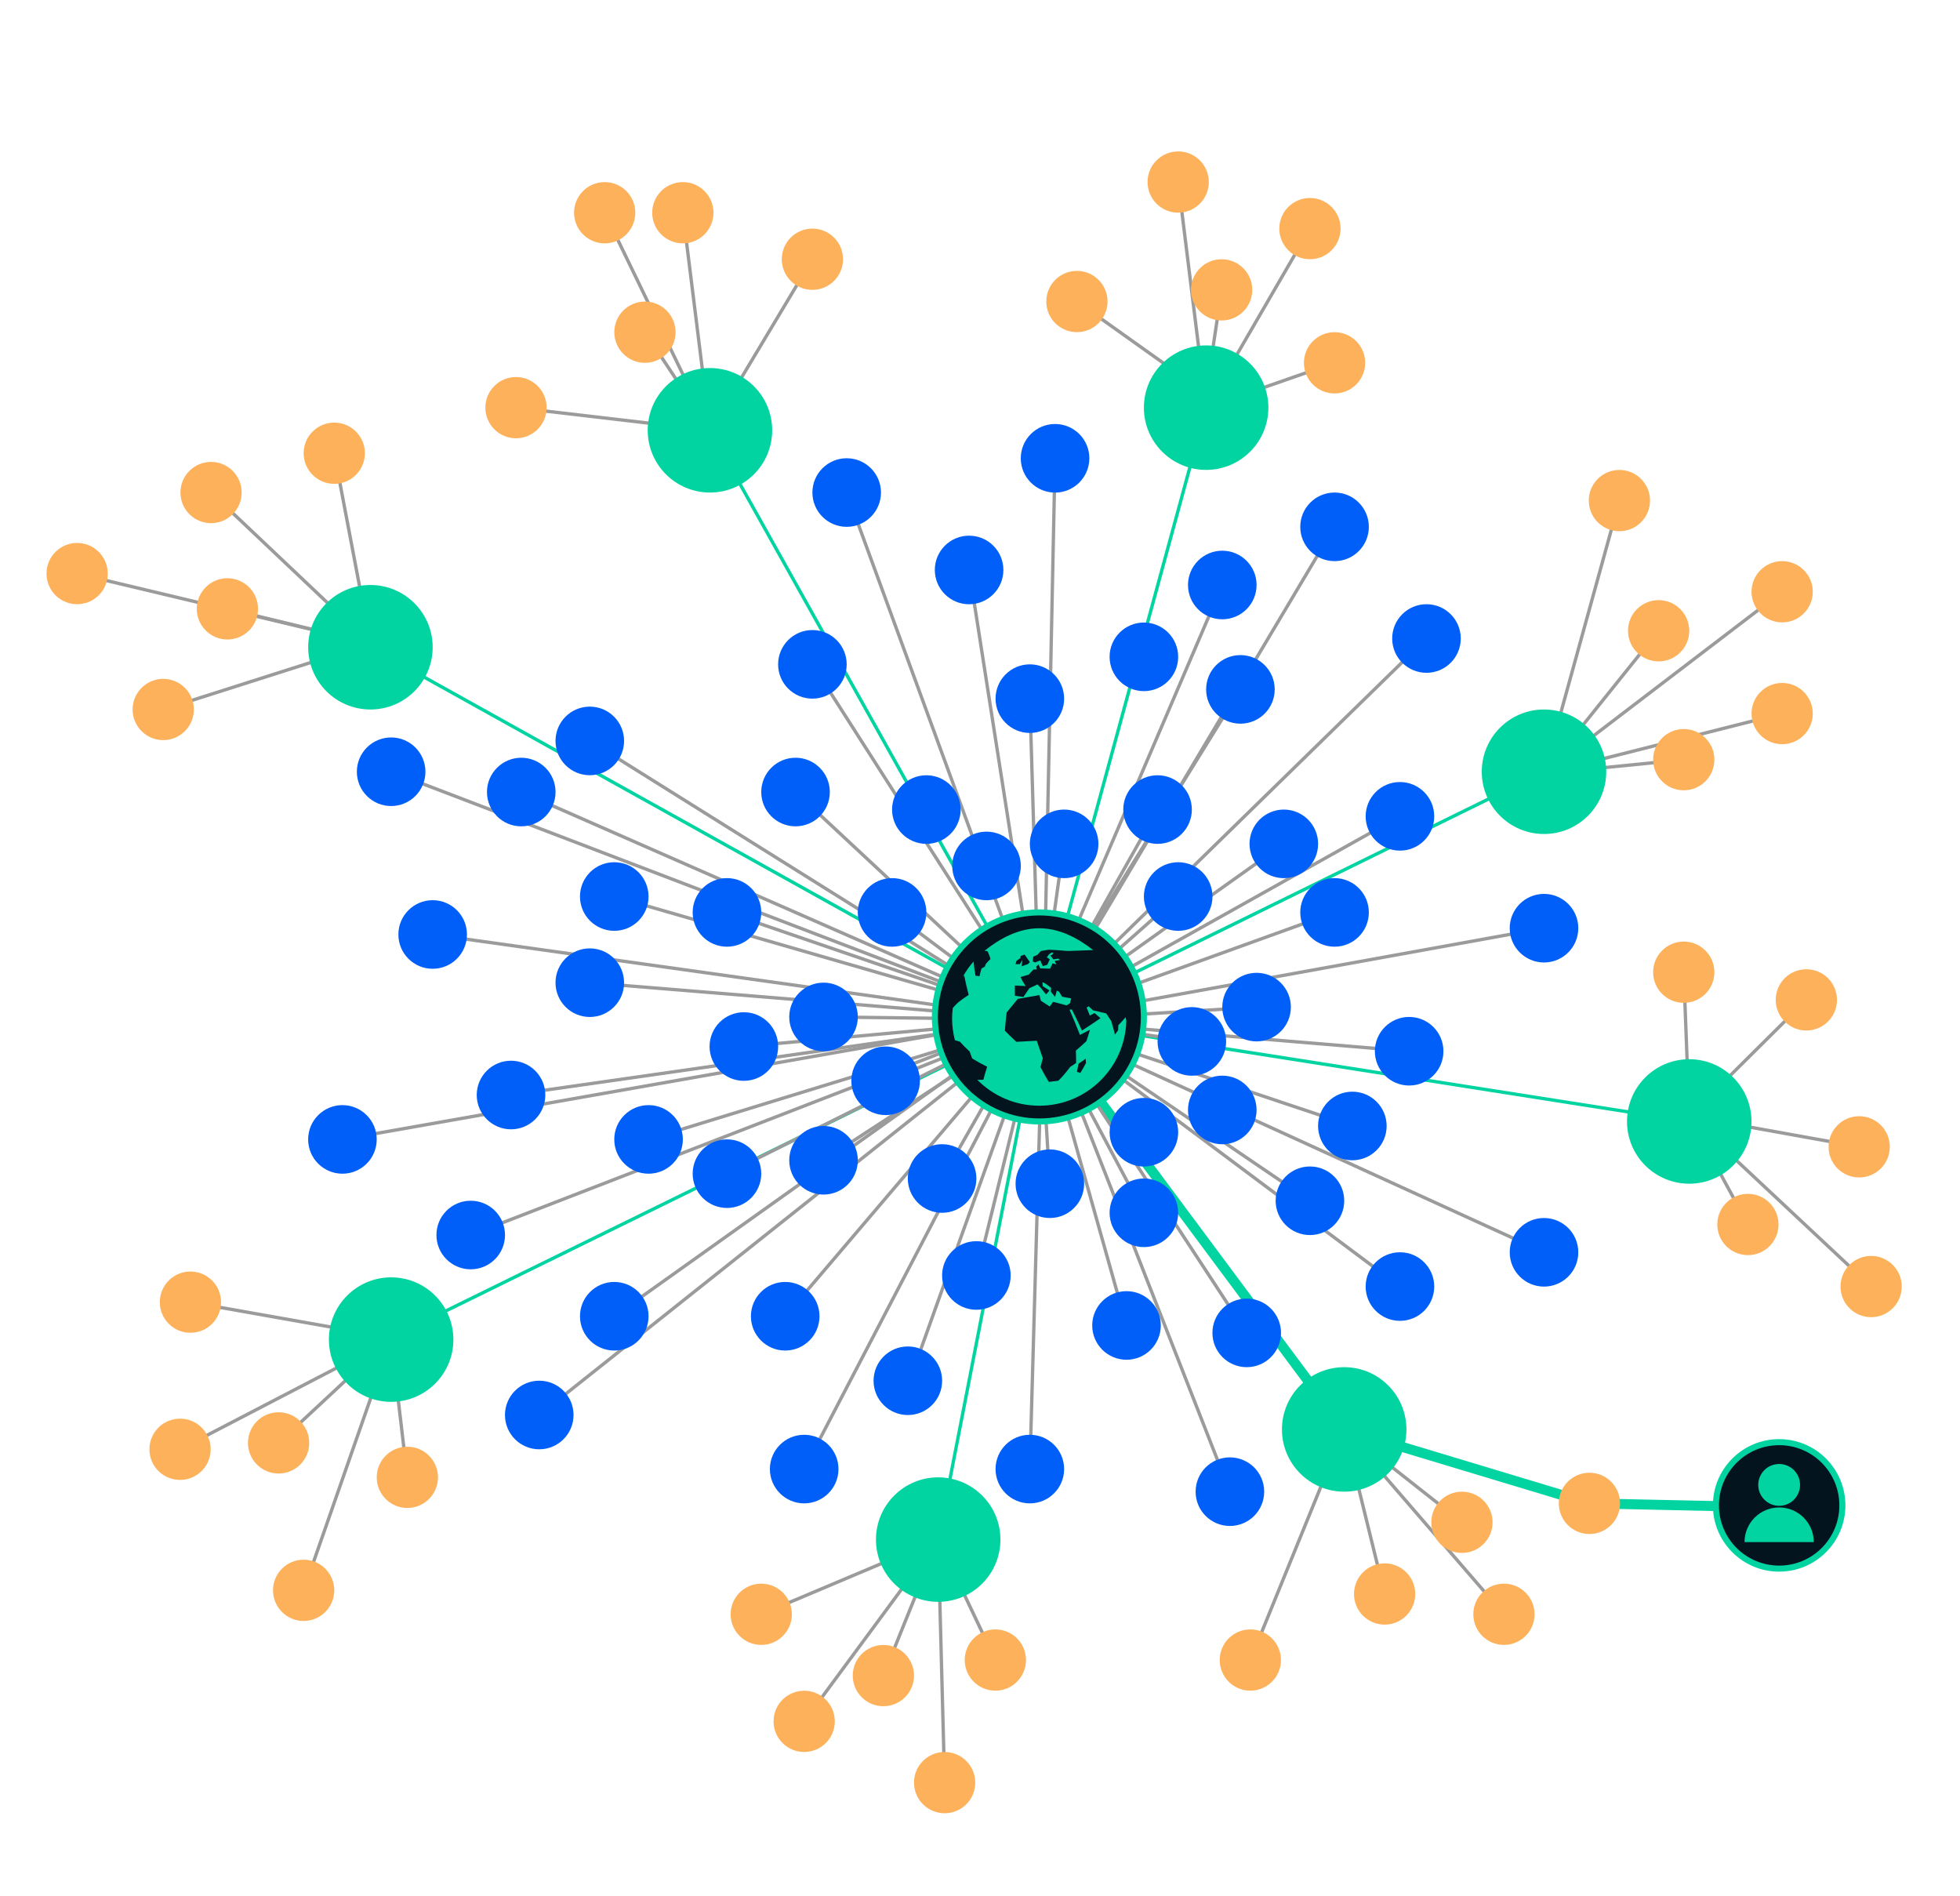 <?xml version="1.0" encoding="UTF-8"?> <!-- Generator: Adobe Illustrator 23.0.1, SVG Export Plug-In . SVG Version: 6.00 Build 0) --> <svg xmlns="http://www.w3.org/2000/svg" xmlns:xlink="http://www.w3.org/1999/xlink" id="Слой_1" x="0px" y="0px" viewBox="0 0 417.26 403.65" style="enable-background:new 0 0 417.26 403.65;" xml:space="preserve"> <style type="text/css"> .st0{fill:none;stroke:#01D4A1;stroke-width:2.125;stroke-miterlimit:10;} .st1{fill:none;stroke:#01D4A1;stroke-width:0.708;stroke-miterlimit:10;} .st2{fill:none;stroke:#9B9B9B;stroke-width:0.708;stroke-miterlimit:10;} .st3{fill:#01D4A1;} .st4{fill:#005FF9;} .st5{fill:#04141F;stroke:#01D4A1;stroke-width:1.288;stroke-miterlimit:10;} .st6{fill:#FDB15B;} </style> <g> <line class="st0" x1="234.28" y1="234.51" x2="282.27" y2="299.03"></line> <line class="st1" x1="354.49" y1="237.91" x2="221.27" y2="217.01"></line> <polyline class="st1" points="201.04,320.98 221.27,217.01 87.59,282.63 "></polyline> <polyline class="st1" points="256.05,89.42 221.27,217.01 324.23,166.47 "></polyline> <polyline class="st2" points="180.25,104.84 221.27,217.01 206.31,121.32 "></polyline> <polyline class="st2" points="172.95,141.41 221.27,217.01 169.36,168.59 "></polyline> <polyline class="st2" points="154.76,194.21 221.27,217.01 175.32,216.46 "></polyline> <polyline class="st2" points="130.77,190.83 220.06,216.6 200.56,250.85 "></polyline> <polyline class="st2" points="158.36,222.76 221.27,217.01 175.32,246.97 "></polyline> <polyline class="st2" points="188.54,230.05 221.27,217.01 253.73,221.67 "></polyline> <polyline class="st2" points="284.11,194.21 220.54,217.15 287.9,239.67 "></polyline> <polyline class="st2" points="219.24,148.71 221.27,217.01 226.54,179.21 "></polyline> <polyline class="st2" points="264.07,146.74 220.54,217.15 273.31,179.62 "></polyline> <polyline class="st2" points="246.43,172.32 221.27,217.01 250.82,190.83 "></polyline> <polyline class="st2" points="125.56,157.71 220.54,217.15 189.91,194.21 "></polyline> <polyline class="st2" points="110.97,168.59 221.27,217.01 125.56,209.17 "></polyline> <polyline class="st2" points="83.27,164.27 221.27,217.01 92.11,198.91 "></polyline> <polyline class="st2" points="108.79,233.08 221.27,217.01 138.07,242.53 "></polyline> <polyline class="st2" points="72.9,242.53 220.06,216.6 130.77,280.17 "></polyline> <polyline class="st2" points="100.21,262.88 221.98,215.75 167.16,280.17 "></polyline> <polyline class="st2" points="223.5,251.96 221.35,216.48 243.52,258.15 "></polyline> <polyline class="st2" points="154.76,249.82 221.35,216.48 207.86,271.49 "></polyline> <polyline class="st2" points="171.2,312.7 221.35,216.48 193.27,294.92 "></polyline> <polyline class="st2" points="114.8,301.19 221.35,216.48 239.82,282.13 "></polyline> <polyline class="st2" points="219.24,312.7 221.98,215.75 261.83,317.51 "></polyline> <polyline class="st2" points="265.41,283.71 221.35,216.48 278.87,255.59 "></polyline> <polyline class="st2" points="298.03,273.85 222.12,217.15 267.51,214.37 "></polyline> <polyline class="st2" points="328.7,266.56 220.54,217.15 299.99,223.76 "></polyline> <polyline class="st2" points="328.7,197.57 220.54,217.15 298.03,173.76 "></polyline> <polyline class="st2" points="303.68,135.91 220.54,217.15 260.21,124.52 "></polyline> <polyline class="st2" points="284.11,112.14 222.15,216.21 224.61,97.55 "></polyline> <polyline class="st2" points="48.41,129.6 78.86,136.97 44.93,104.84 "></polyline> <polyline class="st2" points="71.16,96.47 78.86,136.97 34.75,151.02 "></polyline> <line class="st2" x1="78.86" y1="136.97" x2="16.42" y2="122.09"></line> <polyline class="st1" points="154.47,97.55 221.27,217.01 83.52,140.36 "></polyline> <line class="st2" x1="128.73" y1="45.28" x2="151.14" y2="91.59"></line> <polyline class="st2" points="145.37,45.28 151.14,91.59 172.95,55.18 "></polyline> <polyline class="st2" points="137.3,70.71 151.14,91.59 109.85,86.77 "></polyline> <polyline class="st2" points="229.26,64.18 256.77,83.76 260.07,61.7 "></polyline> <polyline class="st2" points="250.82,38.75 256.77,86.77 278.87,48.66 "></polyline> <line class="st2" x1="284.11" y1="77.23" x2="256.77" y2="86.77"></line> <polyline class="st2" points="344.75,106.55 328.7,164.67 353.1,134.26 "></polyline> <polyline class="st2" points="379.4,125.96 328.7,164.67 358.45,161.7 "></polyline> <line class="st2" x1="379.4" y1="151.89" x2="328.7" y2="164.67"></line> <polyline class="st2" points="358.45,206.94 359.62,237.59 384.55,212.83 "></polyline> <polyline class="st2" points="395.8,244.11 359.62,237.59 372.11,260.64 "></polyline> <line class="st2" x1="398.34" y1="273.85" x2="359.62" y2="237.59"></line> <polyline class="st2" points="294.77,339.29 286.16,304.26 311.23,324.03 "></polyline> <line class="st2" x1="286.16" y1="304.26" x2="320.17" y2="343.61"></line> <line class="st0" x1="338.37" y1="320" x2="294.25" y2="306.7"></line> <line class="st2" x1="266.18" y1="353.35" x2="286.16" y2="304.26"></line> <polyline class="st2" points="162.06,343.61 199.73,327.71 188.06,356.66 "></polyline> <polyline class="st2" points="171.2,366.4 199.73,327.71 211.9,353.35 "></polyline> <line class="st2" x1="201.1" y1="379.44" x2="199.73" y2="327.71"></line> <line class="st2" x1="83.27" y1="284.74" x2="40.54" y2="277.17"></line> <polyline class="st2" points="38.33,308.49 82.47,285.55 59.31,307.13 "></polyline> <polyline class="st2" points="86.72,314.46 83.27,285.14 64.64,338.51 "></polyline> <circle class="st3" cx="199.73" cy="327.71" r="13.25"></circle> <circle class="st3" cx="286.16" cy="304.26" r="13.25"></circle> <circle class="st3" cx="83.27" cy="285.14" r="13.25"></circle> <circle class="st3" cx="78.86" cy="137.77" r="13.25"></circle> <circle class="st3" cx="151.14" cy="91.59" r="13.25"></circle> <circle class="st3" cx="256.77" cy="86.77" r="13.25"></circle> <circle class="st3" cx="328.7" cy="164.27" r="13.25"></circle> <circle class="st3" cx="359.62" cy="238.71" r="13.25"></circle> <g> <circle class="st4" cx="299.99" cy="223.76" r="7.3"></circle> <circle class="st4" cx="287.9" cy="239.67" r="7.3"></circle> <circle class="st4" cx="278.87" cy="255.59" r="7.3"></circle> <circle class="st4" cx="260.21" cy="236.26" r="7.3"></circle> <circle class="st4" cx="253.73" cy="221.67" r="7.3"></circle> <circle class="st4" cx="284.11" cy="194.21" r="7.3"></circle> <circle class="st4" cx="250.82" cy="190.83" r="7.3"></circle> <circle class="st4" cx="219.24" cy="148.71" r="7.3"></circle> <circle class="st4" cx="226.54" cy="179.62" r="7.3"></circle> <circle class="st4" cx="125.56" cy="209.17" r="7.3"></circle> <circle class="st4" cx="189.91" cy="194.21" r="7.3"></circle> <circle class="st4" cx="154.76" cy="194.21" r="7.3"></circle> <circle class="st4" cx="169.36" cy="168.59" r="7.3"></circle> <circle class="st4" cx="210.02" cy="184.32" r="7.3"></circle> <circle class="st4" cx="130.77" cy="190.83" r="7.3"></circle> <circle class="st4" cx="110.97" cy="168.59" r="7.3"></circle> <circle class="st4" cx="125.56" cy="157.71" r="7.3"></circle> <circle class="st4" cx="261.83" cy="317.51" r="7.3"></circle> <circle class="st4" cx="92.11" cy="198.91" r="7.3"></circle> <circle class="st4" cx="83.27" cy="164.27" r="7.3"></circle> <circle class="st4" cx="172.95" cy="141.41" r="7.3"></circle> <circle class="st4" cx="180.25" cy="104.84" r="7.3"></circle> <circle class="st4" cx="206.31" cy="121.32" r="7.3"></circle> <circle class="st4" cx="243.52" cy="139.81" r="7.3"></circle> <circle class="st4" cx="224.61" cy="97.55" r="7.3"></circle> <circle class="st4" cx="284.11" cy="112.14" r="7.3"></circle> <circle class="st4" cx="260.21" cy="124.52" r="7.3"></circle> <circle class="st4" cx="328.7" cy="197.57" r="7.3"></circle> <circle class="st4" cx="328.7" cy="266.56" r="7.3"></circle> <circle class="st4" cx="298.03" cy="273.85" r="7.3"></circle> <circle class="st4" cx="130.77" cy="280.17" r="7.3"></circle> <circle class="st4" cx="171.2" cy="312.7" r="7.3"></circle> <circle class="st4" cx="114.8" cy="301.19" r="7.3"></circle> <circle class="st4" cx="100.21" cy="262.88" r="7.3"></circle> <circle class="st4" cx="108.79" cy="233.08" r="7.3"></circle> <circle class="st4" cx="72.9" cy="242.53" r="7.3"></circle> <circle class="st4" cx="303.68" cy="135.91" r="7.3"></circle> <circle class="st4" cx="188.54" cy="230.05" r="7.3"></circle> <circle class="st4" cx="200.56" cy="250.85" r="7.3"></circle> <circle class="st4" cx="158.36" cy="222.76" r="7.3"></circle> <circle class="st4" cx="138.07" cy="242.53" r="7.3"></circle> <circle class="st4" cx="154.76" cy="249.82" r="7.3"></circle> <circle class="st4" cx="223.5" cy="251.96" r="7.3"></circle> <circle class="st4" cx="243.52" cy="258.15" r="7.3"></circle> <circle class="st4" cx="243.52" cy="241" r="7.3"></circle> <circle class="st4" cx="265.41" cy="283.71" r="7.3"></circle> <circle class="st4" cx="239.82" cy="282.13" r="7.3"></circle> <circle class="st4" cx="219.24" cy="312.7" r="7.3"></circle> <circle class="st4" cx="193.27" cy="293.9" r="7.3"></circle> <circle class="st4" cx="207.86" cy="271.49" r="7.3"></circle> <circle class="st4" cx="175.32" cy="246.97" r="7.3"></circle> <circle class="st4" cx="167.16" cy="280.17" r="7.3"></circle> <circle class="st4" cx="175.32" cy="216.46" r="7.3"></circle> <circle class="st4" cx="197.21" cy="172.32" r="7.3"></circle> <circle class="st4" cx="273.31" cy="179.62" r="7.3"></circle> <circle class="st4" cx="246.43" cy="172.32" r="7.3"></circle> <circle class="st4" cx="264.07" cy="146.74" r="7.3"></circle> <circle class="st4" cx="267.51" cy="214.37" r="7.3"></circle> <circle class="st4" cx="298.03" cy="173.76" r="7.3"></circle> </g> <circle class="st5" cx="221.27" cy="216.46" r="22.25"></circle> <g> <g> <g> <path class="st3" d="M229.99,228.38c-0.24-0.07-0.48-0.15-0.73-0.23c0.12-0.53,0.24-1.11,0.35-1.72 c0.51-0.35,1.02-0.71,1.52-1.08c0.03,0.32,0.04,0.62,0.06,0.93C230.79,227.03,230.39,227.74,229.99,228.38L229.99,228.38z M216.37,204.55c0.29-0.22,0.58-0.43,0.86-0.63c0.01-0.15,0.03-0.29,0.04-0.42c0.28-0.11,0.56-0.22,0.84-0.32 c0.33,0.44,0.71,0.98,1.13,1.61c-0.13,0.14-0.26,0.28-0.4,0.42c-0.45,0.15-0.9,0.31-1.35,0.47c0.05-0.49,0.11-0.95,0.17-1.36 c-0.18,0.28-0.35,0.58-0.53,0.89c-0.31,0.01-0.62,0.02-0.93,0.03C216.26,205.01,216.31,204.78,216.37,204.55L216.37,204.55z M239.62,216.52c-0.44,0.54-0.96,1.11-1.54,1.7c-0.01,0.36-0.02,0.72-0.04,1.07c-0.22,0.31-0.45,0.62-0.69,0.93 c-0.23-0.93-0.48-1.9-0.78-2.89c-0.33-0.53-0.69-1.06-1.06-1.61c-0.88-0.22-1.83-0.44-2.83-0.67c-0.29-0.28-0.6-0.57-0.91-0.85 c-0.15,0.09-0.29,0.18-0.44,0.27c0.23,0.57,0.46,1.13,0.68,1.7c0.34-0.18,0.67-0.37,1-0.55c0.44,0.38,0.87,0.75,1.27,1.11 c-1.21,0.84-2.54,1.73-3.94,2.63c-0.67-1.47-1.4-2.99-2.17-4.51c-0.16,0.02-0.32,0.05-0.48,0.08c0.79,1.81,1.56,3.63,2.22,5.36 c0.73-0.37,1.44-0.74,2.13-1.1c-0.23,0.82-0.49,1.63-0.76,2.43c-0.73,0.68-1.48,1.36-2.24,2.01c0.04,0.92,0.06,1.81,0.05,2.63 c-0.42,0.29-0.84,0.57-1.26,0.84c-0.86,1.16-1.72,2.16-2.53,2.94c-0.68,0.09-1.35,0.17-2.03,0.25c-0.5-0.79-1.1-1.87-1.76-3.15 c0.15-0.59,0.32-1.21,0.49-1.88c-0.41-1.15-0.85-2.42-1.29-3.73c-1.48,0.09-2.94,0.17-4.36,0.23c-0.83-0.78-1.64-1.57-2.43-2.37 c0.1-1.28,0.23-2.58,0.38-3.88c0.78-0.97,1.58-1.94,2.38-2.89c1.52-0.28,3.07-0.55,4.61-0.81c0.1,0.4,0.19,0.8,0.29,1.2 c0.63,0.4,1.27,0.82,1.9,1.23c0.24-0.34,0.48-0.67,0.72-1c0.97,0.25,1.92,0.5,2.86,0.76c0.24-0.15,0.48-0.29,0.71-0.43 c0.1-0.35,0.19-0.7,0.28-1.05c-0.63-0.12-1.28-0.24-1.93-0.36c-0.22-0.36-0.44-0.72-0.66-1.07c-0.16-0.07-0.31-0.15-0.47-0.23 c-0.12,0.44-0.25,0.89-0.37,1.34c-0.3-0.36-0.59-0.72-0.89-1.08c0.02-0.29,0.03-0.59,0.04-0.87c-0.39-0.29-0.78-0.58-1.16-0.86 c-0.23-0.11-0.46-0.21-0.69-0.32c0.02,0.28,0.04,0.56,0.06,0.84c0.48,0.31,0.97,0.62,1.45,0.93c-0.25,0.27-0.49,0.55-0.75,0.83 c-0.36-0.45-0.71-0.9-1.05-1.33c-0.25-0.27-0.5-0.54-0.75-0.8c-0.58,0.27-1.16,0.54-1.74,0.82c-0.42,0.6-0.84,1.22-1.26,1.85 c-0.61-0.09-1.22-0.17-1.82-0.25c-0.01-0.75-0.01-1.48-0.01-2.18c0.76,0.03,1.52,0.07,2.3,0.11c-0.23-0.37-0.46-0.73-0.69-1.08 c-0.13-0.29-0.26-0.57-0.39-0.84c0.58-0.18,1.16-0.35,1.74-0.52c0.33-0.37,0.65-0.72,0.97-1.06c0.25-0.02,0.51-0.03,0.76-0.05 c-0.05-0.19-0.1-0.37-0.15-0.55c0.17-0.17,0.33-0.33,0.49-0.49c0.12,0.26,0.24,0.54,0.37,0.83c0.7,0.01,1.41,0.03,2.11,0.06 c0.18-0.4,0.35-0.78,0.51-1.13c0.27,0.07,0.53,0.14,0.8,0.21c-0.11-0.25-0.22-0.49-0.33-0.71c0.39-0.08,0.77-0.16,1.14-0.23 c-0.14-0.1-0.27-0.2-0.41-0.29c-0.33,0.05-0.68,0.11-1.03,0.17c-0.15-0.2-0.29-0.39-0.43-0.57c-0.02,0-0.04,0-0.05,0 c0.01-0.01,0.01-0.03,0.02-0.04c-0.06-0.07-0.12-0.15-0.18-0.21c0.13-0.05,0.26-0.11,0.39-0.16c0.1-0.17,0.18-0.3,0.28-0.44 c-0.12-0.01-0.25-0.02-0.38-0.03c-0.18,0.11-0.37,0.23-0.55,0.36c-0.15,0.2-0.31,0.42-0.48,0.66c0.21,0.14,0.42,0.28,0.63,0.42 c-0.17,0.35-0.35,0.75-0.55,1.17c-0.31,0.09-0.63,0.18-0.95,0.27c-0.18-0.44-0.36-0.84-0.53-1.21c-0.36,0.14-0.73,0.28-1.1,0.44 c-0.17-0.08-0.34-0.15-0.51-0.22c0.04-0.37,0.08-0.71,0.12-1.01c0.31-0.14,0.61-0.27,0.91-0.4c0.25-0.32,0.5-0.59,0.72-0.8 c0.57-0.12,1.12-0.21,1.65-0.29c1.33,0.06,2.72,0.16,4.12,0.28c1.95-0.07,4.31-0.15,5.35-0.2c-3.16-2.48-7.13-4.64-11.46-4.64 c-4.42,0-8.47,2.21-11.66,4.79c0.21,0.03,0.42,0.06,0.64,0.09c0.13,0.32,0.27,0.66,0.44,1.05c0.06,0.2,0.12,0.41,0.18,0.62 c-0.34,0.32-0.67,0.67-0.99,1.04c-0.07,0.18-0.13,0.37-0.2,0.56c-0.25,0.14-0.49,0.28-0.72,0.42c-0.16,0.52-0.3,1.07-0.43,1.64 c-0.29-0.04-0.58-0.08-0.86-0.12c-0.2-1.13-0.31-2.11-0.4-3.02c-0.86,0.99-1.63,2.07-2.27,3.23c0.1-0.08,0.18-0.16,0.28-0.24 c0.25,1.25,0.55,2.63,0.95,4.12c-0.81,0.53-1.55,1.05-2.18,1.55c-0.46,0.42-0.85,0.84-1.2,1.24c-0.09,0.74-0.15,1.49-0.15,2.25 c0,1.58,0.22,3.11,0.59,4.58c0.33,0.12,0.69,0.24,1.09,0.35c0.61,0.69,1.3,1.4,2.06,2.09c0.17,0.5,0.34,0.99,0.53,1.47 c0.99,0.61,2.07,1.21,3.19,1.77c-0.34,1.05-0.6,1.97-0.8,2.76c-0.44,0.01-0.86,0.02-1.28,0.03c3.36,3.4,8.02,5.5,13.18,5.5 c10.08,0,18.26-8.04,18.53-18.05C239.74,217.04,239.69,216.79,239.62,216.52z"></path> </g> </g> </g> <circle class="st6" cx="71.16" cy="96.47" r="6.52"></circle> <circle class="st6" cx="44.93" cy="104.84" r="6.52"></circle> <circle class="st6" cx="48.41" cy="129.6" r="6.52"></circle> <circle class="st6" cx="34.75" cy="151.02" r="6.52"></circle> <circle class="st6" cx="16.42" cy="122.09" r="6.52"></circle> <circle class="st6" cx="109.85" cy="86.77" r="6.52"></circle> <circle class="st6" cx="137.3" cy="70.71" r="6.52"></circle> <circle class="st6" cx="128.73" cy="45.28" r="6.52"></circle> <circle class="st6" cx="145.37" cy="45.28" r="6.52"></circle> <circle class="st6" cx="172.95" cy="55.18" r="6.52"></circle> <circle class="st6" cx="229.26" cy="64.18" r="6.52"></circle> <circle class="st6" cx="250.82" cy="38.75" r="6.52"></circle> <circle class="st6" cx="260.07" cy="61.7" r="6.52"></circle> <circle class="st6" cx="278.87" cy="48.66" r="6.52"></circle> <circle class="st6" cx="284.11" cy="77.23" r="6.52"></circle> <circle class="st6" cx="344.75" cy="106.55" r="6.52"></circle> <circle class="st6" cx="379.4" cy="125.96" r="6.52"></circle> <circle class="st6" cx="353.1" cy="134.26" r="6.52"></circle> <circle class="st6" cx="358.45" cy="161.7" r="6.52"></circle> <circle class="st6" cx="358.45" cy="206.94" r="6.52"></circle> <circle class="st6" cx="384.55" cy="212.83" r="6.52"></circle> <circle class="st6" cx="395.8" cy="244.11" r="6.52"></circle> <circle class="st6" cx="372.11" cy="260.64" r="6.52"></circle> <circle class="st6" cx="311.23" cy="324.03" r="6.52"></circle> <circle class="st6" cx="294.77" cy="339.29" r="6.52"></circle> <circle class="st6" cx="320.17" cy="343.61" r="6.52"></circle> <circle class="st6" cx="266.18" cy="353.35" r="6.52"></circle> <circle class="st6" cx="211.9" cy="353.35" r="6.52"></circle> <circle class="st6" cx="188.06" cy="356.66" r="6.52"></circle> <circle class="st6" cx="171.2" cy="366.4" r="6.52"></circle> <circle class="st6" cx="162.06" cy="343.61" r="6.52"></circle> <circle class="st6" cx="86.72" cy="314.46" r="6.52"></circle> <circle class="st6" cx="59.31" cy="307.13" r="6.52"></circle> <circle class="st6" cx="38.33" cy="308.49" r="6.52"></circle> <circle class="st6" cx="40.54" cy="277.17" r="6.52"></circle> <circle class="st6" cx="64.64" cy="338.51" r="6.52"></circle> <line class="st0" x1="378.76" y1="320.87" x2="338.37" y2="320"></line> <circle class="st6" cx="201.1" cy="379.44" r="6.52"></circle> <circle class="st6" cx="398.34" cy="273.85" r="6.52"></circle> <circle class="st6" cx="379.4" cy="151.89" r="6.52"></circle> <circle class="st5" cx="378.76" cy="320.43" r="13.46"></circle> <g> <path class="st3" d="M378.76,320.87c-4.07,0-7.37,3.3-7.37,7.37h14.74C386.13,324.17,382.83,320.87,378.76,320.87z"></path> <circle class="st3" cx="378.76" cy="316.07" r="4.45"></circle> </g> <circle class="st6" cx="338.37" cy="320" r="6.52"></circle> </g> </svg> 